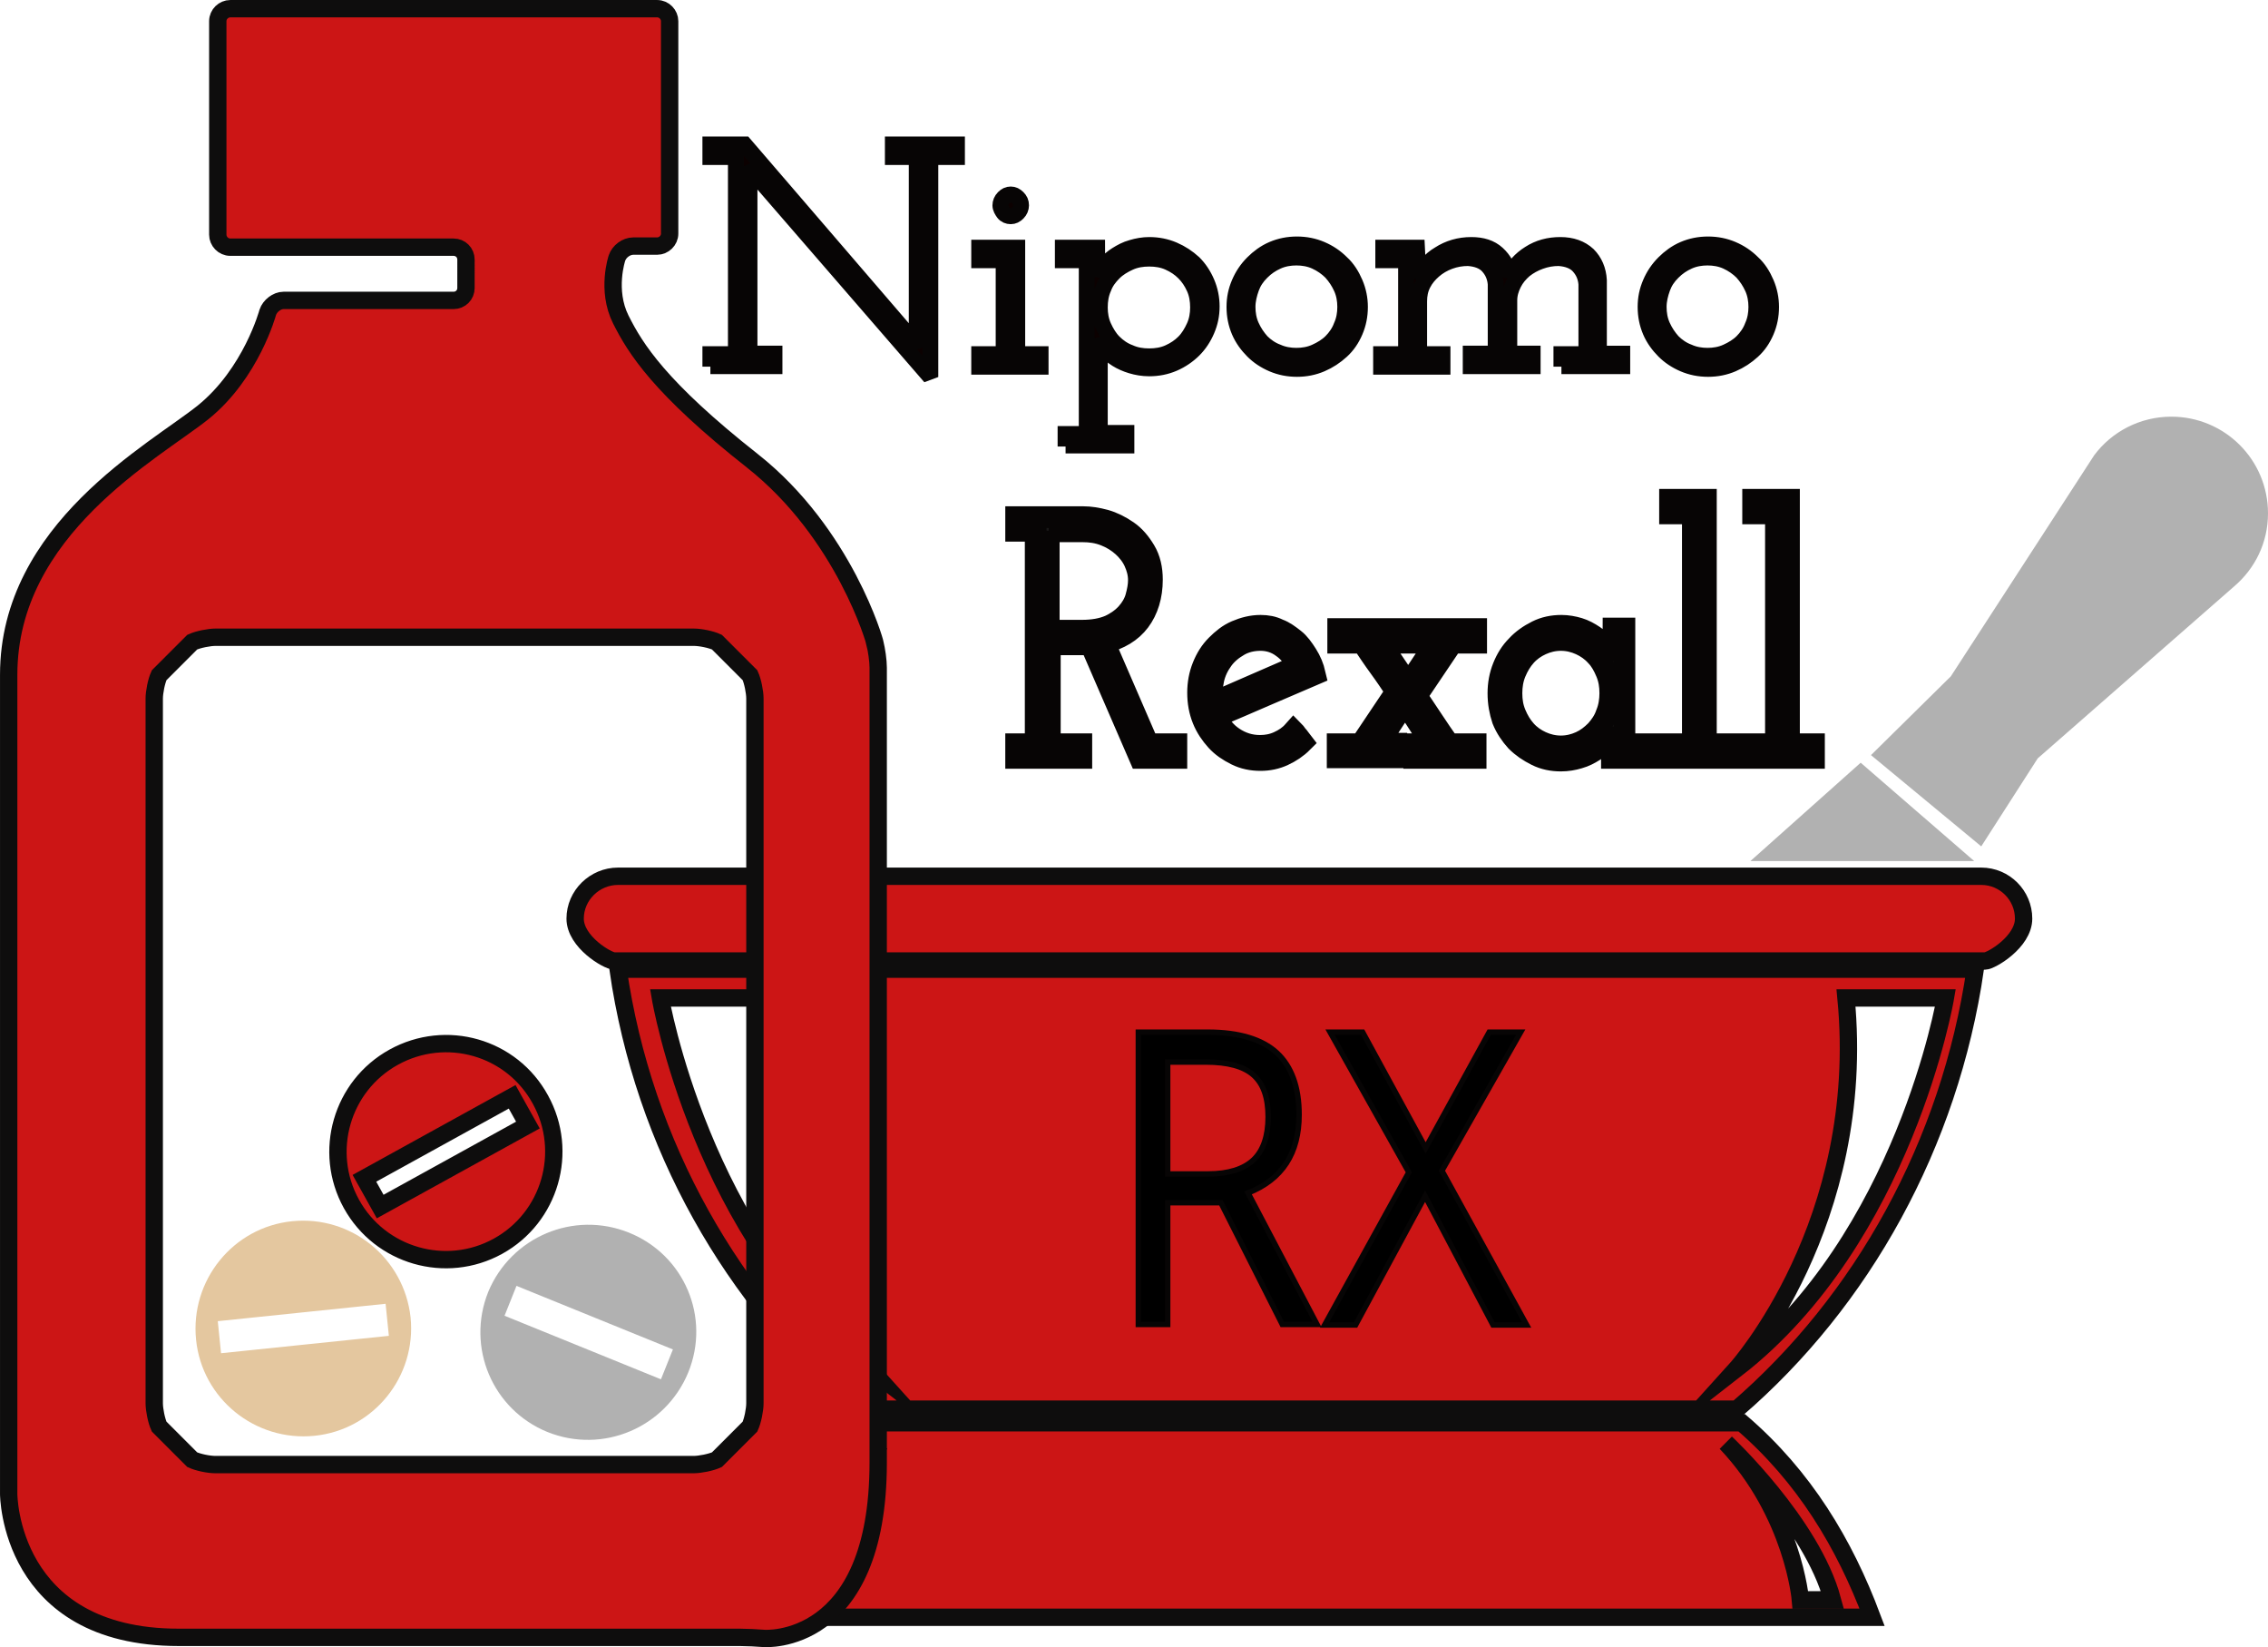 <?xml version="1.0" encoding="utf-8"?>
<!-- Generator: Adobe Illustrator 25.2.3, SVG Export Plug-In . SVG Version: 6.00 Build 0)  -->
<svg version="1.1" id="_o6NJJEU9Y4Z3HmCeEb1x1" xmlns="http://www.w3.org/2000/svg" xmlns:xlink="http://www.w3.org/1999/xlink"
	 x="0px" y="0px" viewBox="0 0 417.6 303.2" style="enable-background:new 0 0 417.6 303.2;" xml:space="preserve">
<style type="text/css">
	.st0{fill:#B1B1B1;}
	.st1{fill:#E4C79F;}
	.st2{fill:#CC1515;stroke:#0E0D0D;stroke-width:3.194;stroke-miterlimit:12.775;}
	.st3{fill:#0C0101;stroke:#070505;stroke-width:2.928;stroke-miterlimit:2.342;}
	.st4{fill:#181717;stroke:#070505;stroke-width:4;}
	.st5{stroke:#070505;}
</style>
<g id="_qJh7mLd2-32YXdjUhopLs" transform="matrix(1, 0, 0, 1, -0, 0)">
	<path id="_Vy8kHV5xj38UrpOmo9YNQ" class="st0" d="M399.8,76.7c-5.8,0-11,2.8-14.2,7.1l-26.4,40.7L344.5,139l20.3,16.8l10.4-16.2
		l36.1-31.6c3.9-3.3,6.3-8.1,6.3-13.5C417.6,84.6,409.6,76.7,399.8,76.7z"/>
	<polygon id="_rcWnDx4h0bRh9pqyDCCrn" class="st0" points="342.6,140.4 322.3,158.5 363.5,158.5 363.5,158.5 	"/>
	<path id="_puIyvOhGxIWLY90JVCEJa" class="st0" d="M115.8,226.9c-10.2-4.1-21.7,0.8-25.9,10.9c-4.1,10.2,0.8,21.7,10.9,25.8
		c10.2,4.1,21.7-0.8,25.9-10.9C130.9,242.5,126,231,115.8,226.9 M92.9,242.2l2.2-5.5l28.8,11.7l-2.2,5.5L92.9,242.2z"/>
</g>
<path id="_anWtoznhaZeNYcJ6VGJOr" class="st1" d="M53.8,224.8c-10.9,1.1-18.8,10.9-17.7,21.8c1.1,10.9,10.9,18.8,21.8,17.7
	c10.9-1.1,18.8-10.9,17.7-21.8C74.4,231.6,64.7,223.7,53.8,224.8 M40.7,249.1l-0.6-5.9L71,240l0.6,5.9L40.7,249.1z"/>
<g id="_09mxJvpe33qLuN3Mysckk" transform="matrix(1, 0, 0, 1, -0, 0)">
	<path id="_8tHocvTDe8rAJ0IW_0fmN" class="st2" d="M113.8,178.4c4.7,32.5,21.1,61,44.6,81h161.4c23.1-19.9,39.2-48.8,43.9-81H113.8z
		 M121.6,183.7h18.4c-4,41.5,20.2,68.3,20.2,68.3C129.1,227.9,121.6,183.7,121.6,183.7z M319.7,252c0,0,24.2-26.8,20.2-68.3h18.3
		C358.2,183.7,350.7,227.9,319.7,252z"/>
	<path id="_DJu1XN8yWSOhPpaO08RSM" class="st2" d="M320.7,261.9H159.3c-11.8,10-19.3,22.1-24.6,35.8h210
		C339.6,284.1,332.2,271.8,320.7,261.9z M148.5,294.5h-5.9c3.7-14,19.6-28.9,19.6-28.9C149.8,278.7,148.5,294.5,148.5,294.5z
		 M317.8,265.6c0,0,15.8,14.8,19.6,28.9h-5.9C331.5,294.5,330.2,278.7,317.8,265.6z"/>
	<path id="_on3Nt7Oaa4q6rb38kNWu3" class="st2" d="M364.8,161.3h-251c-4.3,0-7.9,3.5-7.9,7.8c0,4.3,6,7.8,7.2,7.8h252.4
		c1.1,0,7.1-3.5,7.1-7.8C372.6,164.8,369.1,161.3,364.8,161.3z"/>
	<path id="_otJoVUHFklln4oZd_BRJ-" class="st2" d="M72.5,194.6c-9.6,5.3-13.1,17.4-7.8,27c5.3,9.6,17.4,13.1,27,7.8
		c9.6-5.3,13.1-17.4,7.8-27C94.2,192.7,82.1,189.3,72.5,194.6 M70,222.1l-2.9-5.2l27.2-15l2.9,5.2L70,222.1z"/>
	<path id="_fArAKpmLzyeX8n95l1Gs4" class="st2" d="M138.5,84.8c-17-13.4-21.5-20.6-24.2-26c-2.7-5.4-0.7-11.3-0.7-11.3
		c0.4-1.2,1.7-2.2,3-2.2h4.4c1.2,0,2.3-1,2.3-2.3V3.9c0-1.2-1-2.3-2.3-2.3H42.4c-1.2,0-2.3,1-2.3,2.3v39.3c0,1.2,1,2.3,2.3,2.3h41.1
		c1.3,0,2.3,1,2.3,2.3V53c0,1.3-1,2.3-2.3,2.3H52.2c-1.2,0-2.5,1-2.9,2.2c0,0-3,11.2-11.9,18.4c-9,7.2-35.8,21.5-35.8,48.3v146.3
		v4.5c0,0,0,26.4,31.3,26.4h103.3c1.2,0,3.3,0.1,4.5,0.2c0,0,21,1.6,21-32.4V122.9c0-1.3-0.3-3.3-0.6-4.5
		C161.2,118.4,155.5,98.2,138.5,84.8 M139,258.3c0,1.2-0.4,3.2-0.9,4.3l-6.1,6.1c-1.1,0.5-3.1,0.9-4.3,0.9h-88
		c-1.3,0-3.2-0.4-4.3-0.9l-6.1-6.1c-0.5-1.1-0.9-3.1-0.9-4.3V128.6c0-1.2,0.4-3.2,0.9-4.3l6.1-6.1c1.1-0.5,3.1-0.9,4.3-0.9h88
		c1.3,0,3.2,0.4,4.3,0.9l6.1,6.1c0.5,1.1,0.9,3.1,0.9,4.3L139,258.3L139,258.3z"/>
</g>
<path id="_y6GISG6dyGrEdc8ALaf4C" class="st3" d="M130.8,67.5v-2.3h4.7V28.9h-4.7v-2.3h6.3l30.8,35.8l1.1,1.5l-0.2-1.9V28.9h-4.4
	v-2.3h11.8v2.3h-4.9v40.5L138.9,32l-1.1-1.3l0.2,1.6v32.8h4.6v2.3H130.8z M180.3,67.5v-2.3h4.5V47.9h-4.5v-2.3h7v19.6h4.3v2.3H180.3
	z M184.2,37.8L184.2,37.8c0-0.5,0.2-1,0.6-1.4s0.8-0.6,1.3-0.6l0,0c0.5,0,0.9,0.2,1.3,0.6s0.6,0.8,0.6,1.4l0,0c0,0.5-0.2,1-0.6,1.4
	s-0.8,0.6-1.3,0.6l0,0c-0.5,0-1-0.2-1.3-0.6S184.2,38.3,184.2,37.8z M196.2,82.2v-2.3h3.9V47.9h-4.4v-2.3h6.3c0,0.9,0,1.7,0.1,2.6
	s0.1,1.8,0.1,2.6l0,0c0.3-0.7,0.7-1.4,1.3-2.1c0.6-0.7,1.3-1.3,2.1-1.8c0.8-0.5,1.7-1,2.8-1.3c1-0.3,2.1-0.5,3.2-0.5l0,0
	c1.6,0,3.1,0.3,4.5,0.9c1.4,0.6,2.6,1.4,3.7,2.4c1,1,1.8,2.2,2.4,3.6c0.6,1.4,0.9,2.9,0.9,4.4l0,0c0,1.6-0.3,3-0.9,4.4
	c-0.6,1.4-1.4,2.6-2.4,3.6c-1,1-2.3,1.9-3.7,2.5c-1.4,0.6-2.9,0.9-4.5,0.9l0,0c-1.2,0-2.3-0.2-3.3-0.5s-1.9-0.7-2.7-1.2
	c-0.8-0.5-1.5-1.1-2-1.7c-0.6-0.6-1-1.3-1.3-2l0,0c0,0.4,0.1,0.8,0.1,1.2c0,0.4,0.1,0.8,0.1,1.2l0,0v14.9h4.9v2.3H196.2z
	 M220.6,56.6L220.6,56.6c0-1.3-0.2-2.5-0.7-3.6c-0.5-1.1-1.1-2-1.9-2.8c-0.8-0.8-1.7-1.4-2.8-1.9c-1.1-0.5-2.3-0.7-3.6-0.7l0,0
	c-1.3,0-2.5,0.2-3.6,0.7c-1.1,0.5-2.1,1.1-2.9,1.9s-1.5,1.7-1.9,2.8c-0.5,1.1-0.7,2.3-0.7,3.6l0,0c0,1.2,0.2,2.4,0.7,3.5
	c0.5,1.1,1.1,2.1,1.9,2.9s1.8,1.5,2.9,1.9c1.1,0.5,2.3,0.7,3.6,0.7l0,0c1.3,0,2.5-0.2,3.6-0.7c1.1-0.5,2-1.1,2.8-1.9
	c0.8-0.8,1.4-1.8,1.9-2.9C220.4,59,220.6,57.8,220.6,56.6z M227.3,56.5L227.3,56.5c0-1.6,0.3-3,0.9-4.4c0.6-1.4,1.4-2.6,2.5-3.7
	c1-1,2.2-1.9,3.6-2.5s2.9-0.9,4.5-0.9l0,0c1.6,0,3.1,0.3,4.5,0.9s2.6,1.4,3.7,2.5c1.1,1,1.9,2.3,2.5,3.7c0.6,1.4,0.9,2.9,0.9,4.4
	l0,0c0,1.6-0.3,3.1-0.9,4.5c-0.6,1.4-1.4,2.6-2.5,3.6s-2.3,1.8-3.7,2.4c-1.4,0.6-2.9,0.9-4.5,0.9l0,0c-1.6,0-3.1-0.3-4.5-0.9
	c-1.4-0.6-2.6-1.4-3.6-2.4s-1.9-2.2-2.5-3.6C227.6,59.6,227.3,58.1,227.3,56.5z M229.7,56.5L229.7,56.5c0,1.2,0.2,2.4,0.7,3.5
	c0.5,1.1,1.1,2,1.9,2.9c0.8,0.8,1.8,1.5,2.9,1.9c1.1,0.5,2.3,0.7,3.5,0.7l0,0c1.2,0,2.4-0.2,3.5-0.7c1.1-0.5,2.1-1.1,2.9-1.9
	c0.8-0.8,1.5-1.8,1.9-2.9c0.5-1.1,0.7-2.3,0.7-3.5l0,0c0-1.2-0.2-2.4-0.7-3.5s-1.1-2-1.9-2.9c-0.8-0.8-1.8-1.5-2.9-2
	c-1.1-0.5-2.3-0.7-3.5-0.7l0,0c-1.2,0-2.4,0.2-3.5,0.7c-1.1,0.5-2,1.1-2.9,2s-1.5,1.8-1.9,2.9S229.7,55.3,229.7,56.5z M287.5,67.5
	v-2.3h4.6V52.3c-0.1-1.2-0.5-2.3-1.4-3.3c-0.8-0.9-2.1-1.4-3.7-1.5l0,0c-1.2,0-2.3,0.2-3.4,0.6s-2,0.9-2.9,1.6
	c-0.8,0.7-1.5,1.5-2,2.5s-0.8,2-0.8,3.1l0,0v9.8h4.3v2.3h-11.4v-2.3h4.6V52.3c-0.1-1.2-0.5-2.3-1.4-3.3c-0.8-0.9-2.1-1.4-3.7-1.5
	l0,0c-1.2,0-2.3,0.2-3.4,0.6c-1.1,0.4-2.1,1-2.9,1.7s-1.5,1.5-2,2.5c-0.5,1-0.7,2-0.7,3.2l0,0v9.7h4.3v2.3h-11.3v-2.3h4.6V47.9h-4.2
	v-2.3h6.2l0.1,2c0,0.7,0.1,1.3,0.1,1.8c0,0.5,0.1,1.2,0.1,1.8l0,0c0.8-1.9,2.1-3.4,3.8-4.4c1.7-1.1,3.7-1.7,5.9-1.7l0,0
	c2,0,3.6,0.5,4.8,1.6s2,2.5,2.2,4.2l0,0c0.8-1.8,2.1-3.2,3.7-4.2c1.7-1.1,3.6-1.6,5.7-1.6l0,0c2.1,0,3.8,0.6,5.1,1.8
	c1.2,1.2,1.9,2.8,2,4.7l0,0v13.5h4.3v2.3H287.5z M303,56.5L303,56.5c0-1.6,0.3-3,0.9-4.4c0.6-1.4,1.4-2.6,2.5-3.7
	c1-1,2.2-1.9,3.6-2.5s2.9-0.9,4.5-0.9l0,0c1.6,0,3.1,0.3,4.5,0.9c1.4,0.6,2.6,1.4,3.7,2.5c1.1,1,1.9,2.3,2.5,3.7
	c0.6,1.4,0.9,2.9,0.9,4.4l0,0c0,1.6-0.3,3.1-0.9,4.5c-0.6,1.4-1.4,2.6-2.5,3.6s-2.3,1.8-3.7,2.4c-1.4,0.6-2.9,0.9-4.5,0.9l0,0
	c-1.6,0-3.1-0.3-4.5-0.9c-1.4-0.6-2.6-1.4-3.6-2.4s-1.9-2.2-2.5-3.6C303.3,59.6,303,58.1,303,56.5z M305.4,56.5L305.4,56.5
	c0,1.2,0.2,2.4,0.7,3.5c0.5,1.1,1.1,2,1.9,2.9c0.8,0.8,1.8,1.5,2.9,1.9c1.1,0.5,2.3,0.7,3.5,0.7l0,0c1.2,0,2.4-0.2,3.5-0.7
	s2.1-1.1,2.9-1.9c0.8-0.8,1.5-1.8,1.9-2.9c0.5-1.1,0.7-2.3,0.7-3.5l0,0c0-1.2-0.2-2.4-0.7-3.5c-0.5-1.1-1.1-2-1.9-2.9
	c-0.8-0.8-1.8-1.5-2.9-2s-2.3-0.7-3.5-0.7l0,0c-1.2,0-2.4,0.2-3.5,0.7c-1.1,0.5-2,1.1-2.9,2s-1.5,1.8-1.9,2.9S305.4,55.3,305.4,56.5
	z"/>
<path id="_u8YgxeD8obv0itDEWHWeU" class="st4" d="M187.1,139.5V137h3.6V97.7h-3.6v-2.5h12.4c1.2,0,2.5,0.2,4,0.6
	c1.4,0.4,2.8,1.1,4.1,2c1.3,0.9,2.3,2.1,3.2,3.6c0.9,1.5,1.3,3.3,1.3,5.3l0,0c0,3-0.8,5.6-2.3,7.6c-1.5,2-3.7,3.3-6.5,4l0,0
	l8.1,18.7h5.2v2.5h-6.7l-9.1-21c-0.4,0-0.9,0.1-1.3,0.1c-0.5,0-0.9,0-1.3,0l0,0h-4.9V137h5.8v2.5H187.1z M193.1,97.7v18.4h6.1
	c2,0,3.7-0.3,5.1-0.9c1.3-0.6,2.4-1.4,3.2-2.3c0.8-0.9,1.4-1.9,1.7-3c0.3-1.1,0.5-2.1,0.5-3.1l0,0c0-1.2-0.3-2.3-0.8-3.4
	c-0.5-1.1-1.3-2.1-2.2-2.9c-0.9-0.8-2-1.5-3.3-2c-1.3-0.5-2.6-0.7-4.1-0.7l0,0H193.1z M232.1,117.8L232.1,117.8c-1.4,0-2.8,0.3-4,1
	s-2.2,1.5-3,2.6c-0.8,1.1-1.4,2.3-1.7,3.7c-0.3,1.4-0.4,2.9-0.1,4.3l0,0c2.6-1.1,5.2-2.3,7.8-3.4s5.2-2.3,7.9-3.4l0,0
	c-0.7-1.4-1.6-2.6-2.9-3.5C234.9,118.2,233.5,117.8,232.1,117.8z M242.1,124.1L242.1,124.1c-3,1.3-6.1,2.6-9.1,3.9s-6,2.6-9.1,3.9
	l0,0c0.7,1.6,1.7,2.9,3.2,3.9s3.1,1.5,4.9,1.5l0,0c1.2,0,2.3-0.2,3.4-0.7c1.1-0.5,2-1.1,2.8-2l0,0c0.3,0.3,0.5,0.7,0.8,1
	c0.2,0.3,0.5,0.6,0.8,1l0,0c-1,1-2.2,1.8-3.5,2.4s-2.7,0.9-4.2,0.9l0,0c-1.6,0-3.1-0.3-4.5-1s-2.6-1.5-3.6-2.6s-1.9-2.4-2.5-3.9
	c-0.6-1.5-0.9-3.1-0.9-4.9l0,0c0-1.7,0.3-3.3,0.9-4.8c0.6-1.5,1.4-2.8,2.5-3.9s2.2-2,3.6-2.6s2.9-1,4.5-1l0,0c1.2,0,2.3,0.2,3.3,0.7
	c1.1,0.4,2,1.1,2.9,1.8s1.6,1.7,2.3,2.8C241.3,121.6,241.8,122.8,242.1,124.1z M246.4,118.3v-2.5h11.3v2.5h-3.6l5.2,7.7l5.1-7.7H261
	v-2.5h10.8v2.5h-4.4l-6.6,9.8c1,1.5,2,3,3,4.5c1,1.5,2,3,3,4.4l0,0h4.9v2.5h-11.3V137h3.3c-0.9-1.3-1.7-2.5-2.5-3.8
	s-1.7-2.5-2.5-3.7l0,0c-0.9,1.2-1.7,2.5-2.5,3.7c-0.8,1.3-1.6,2.5-2.5,3.7l0,0h3.4v2.5h-10.8V137h4.3l6.5-9.7c-1-1.5-2-3-3.1-4.5
	s-2.1-3-3.1-4.5l0,0H246.4z M275.9,127.6L275.9,127.6c0-1.7,0.3-3.3,0.9-4.8c0.6-1.5,1.4-2.8,2.5-3.9c1-1.1,2.3-2,3.7-2.7
	c1.4-0.7,2.9-1,4.5-1l0,0c1.1,0,2.2,0.2,3.2,0.5s1.9,0.8,2.8,1.4s1.5,1.2,2.1,2s1,1.5,1.3,2.2l0,0c0-0.9,0-1.9,0.1-2.8
	c0.1-0.9,0.1-1.9,0.1-2.8l0,0h2V137h4.3v2.5h-6.6V137c0-0.5,0-1,0-1.5s0-1,0-1.4l0,0c-0.3,0.7-0.7,1.4-1.3,2.2s-1.2,1.4-2,1.9
	c-0.8,0.5-1.7,1-2.8,1.3c-1,0.3-2.1,0.5-3.3,0.5l0,0c-1.6,0-3.1-0.3-4.5-1c-1.4-0.7-2.6-1.5-3.7-2.6c-1-1.1-1.9-2.4-2.5-3.9
	C276.2,131,275.9,129.4,275.9,127.6z M278.3,127.6L278.3,127.6c0,1.4,0.2,2.6,0.7,3.8c0.5,1.2,1.1,2.2,1.9,3.1s1.8,1.6,2.9,2.1
	c1.1,0.5,2.3,0.8,3.6,0.8l0,0c1.3,0,2.5-0.3,3.6-0.8s2-1.2,2.9-2.1c0.8-0.9,1.5-1.9,1.9-3.1c0.5-1.2,0.7-2.5,0.7-3.8l0,0
	c0-1.4-0.2-2.6-0.7-3.8c-0.5-1.2-1.1-2.3-1.9-3.1c-0.8-0.9-1.8-1.6-2.9-2.1s-2.3-0.8-3.6-0.8l0,0c-1.3,0-2.5,0.3-3.6,0.8
	c-1.1,0.5-2.1,1.2-2.9,2.1s-1.4,1.9-1.9,3.1C278.5,125,278.3,126.3,278.3,127.6z M307.4,139.5V137h4.3V94.5h-4.2V92h6.6v45h4.6v2.5
	H307.4z M322.7,139.5V137h4.3V94.5h-4.2V92h6.6v45h4.6v2.5H322.7z"/>
<path id="_ehm6l8hjf_2" class="st5" d="M224.8,221.4H215v22.4h-5.4V190h12.8c5.7,0,10,1.3,12.7,3.8c2.7,2.5,4.1,6.3,4.1,11.4l0,0
	c0,7.1-3.1,11.9-9.4,14.4l0,0l12.7,24.2h-6.4L224.8,221.4z M215,195.5v20.6h7.4c3.8,0,6.6-0.9,8.4-2.6c1.8-1.7,2.7-4.4,2.7-7.9l0,0
	c0-3.6-0.9-6.1-2.7-7.7c-1.8-1.6-4.7-2.4-8.8-2.4l0,0H215z M265.5,215.5l15.6,28.4h-6.2l-12.5-23.7l-12.8,23.7h-5.7l15.5-28.1
	L244.9,190h6l11.6,21.3l11.7-21.3h5.8L265.5,215.5z"/>
</svg>
